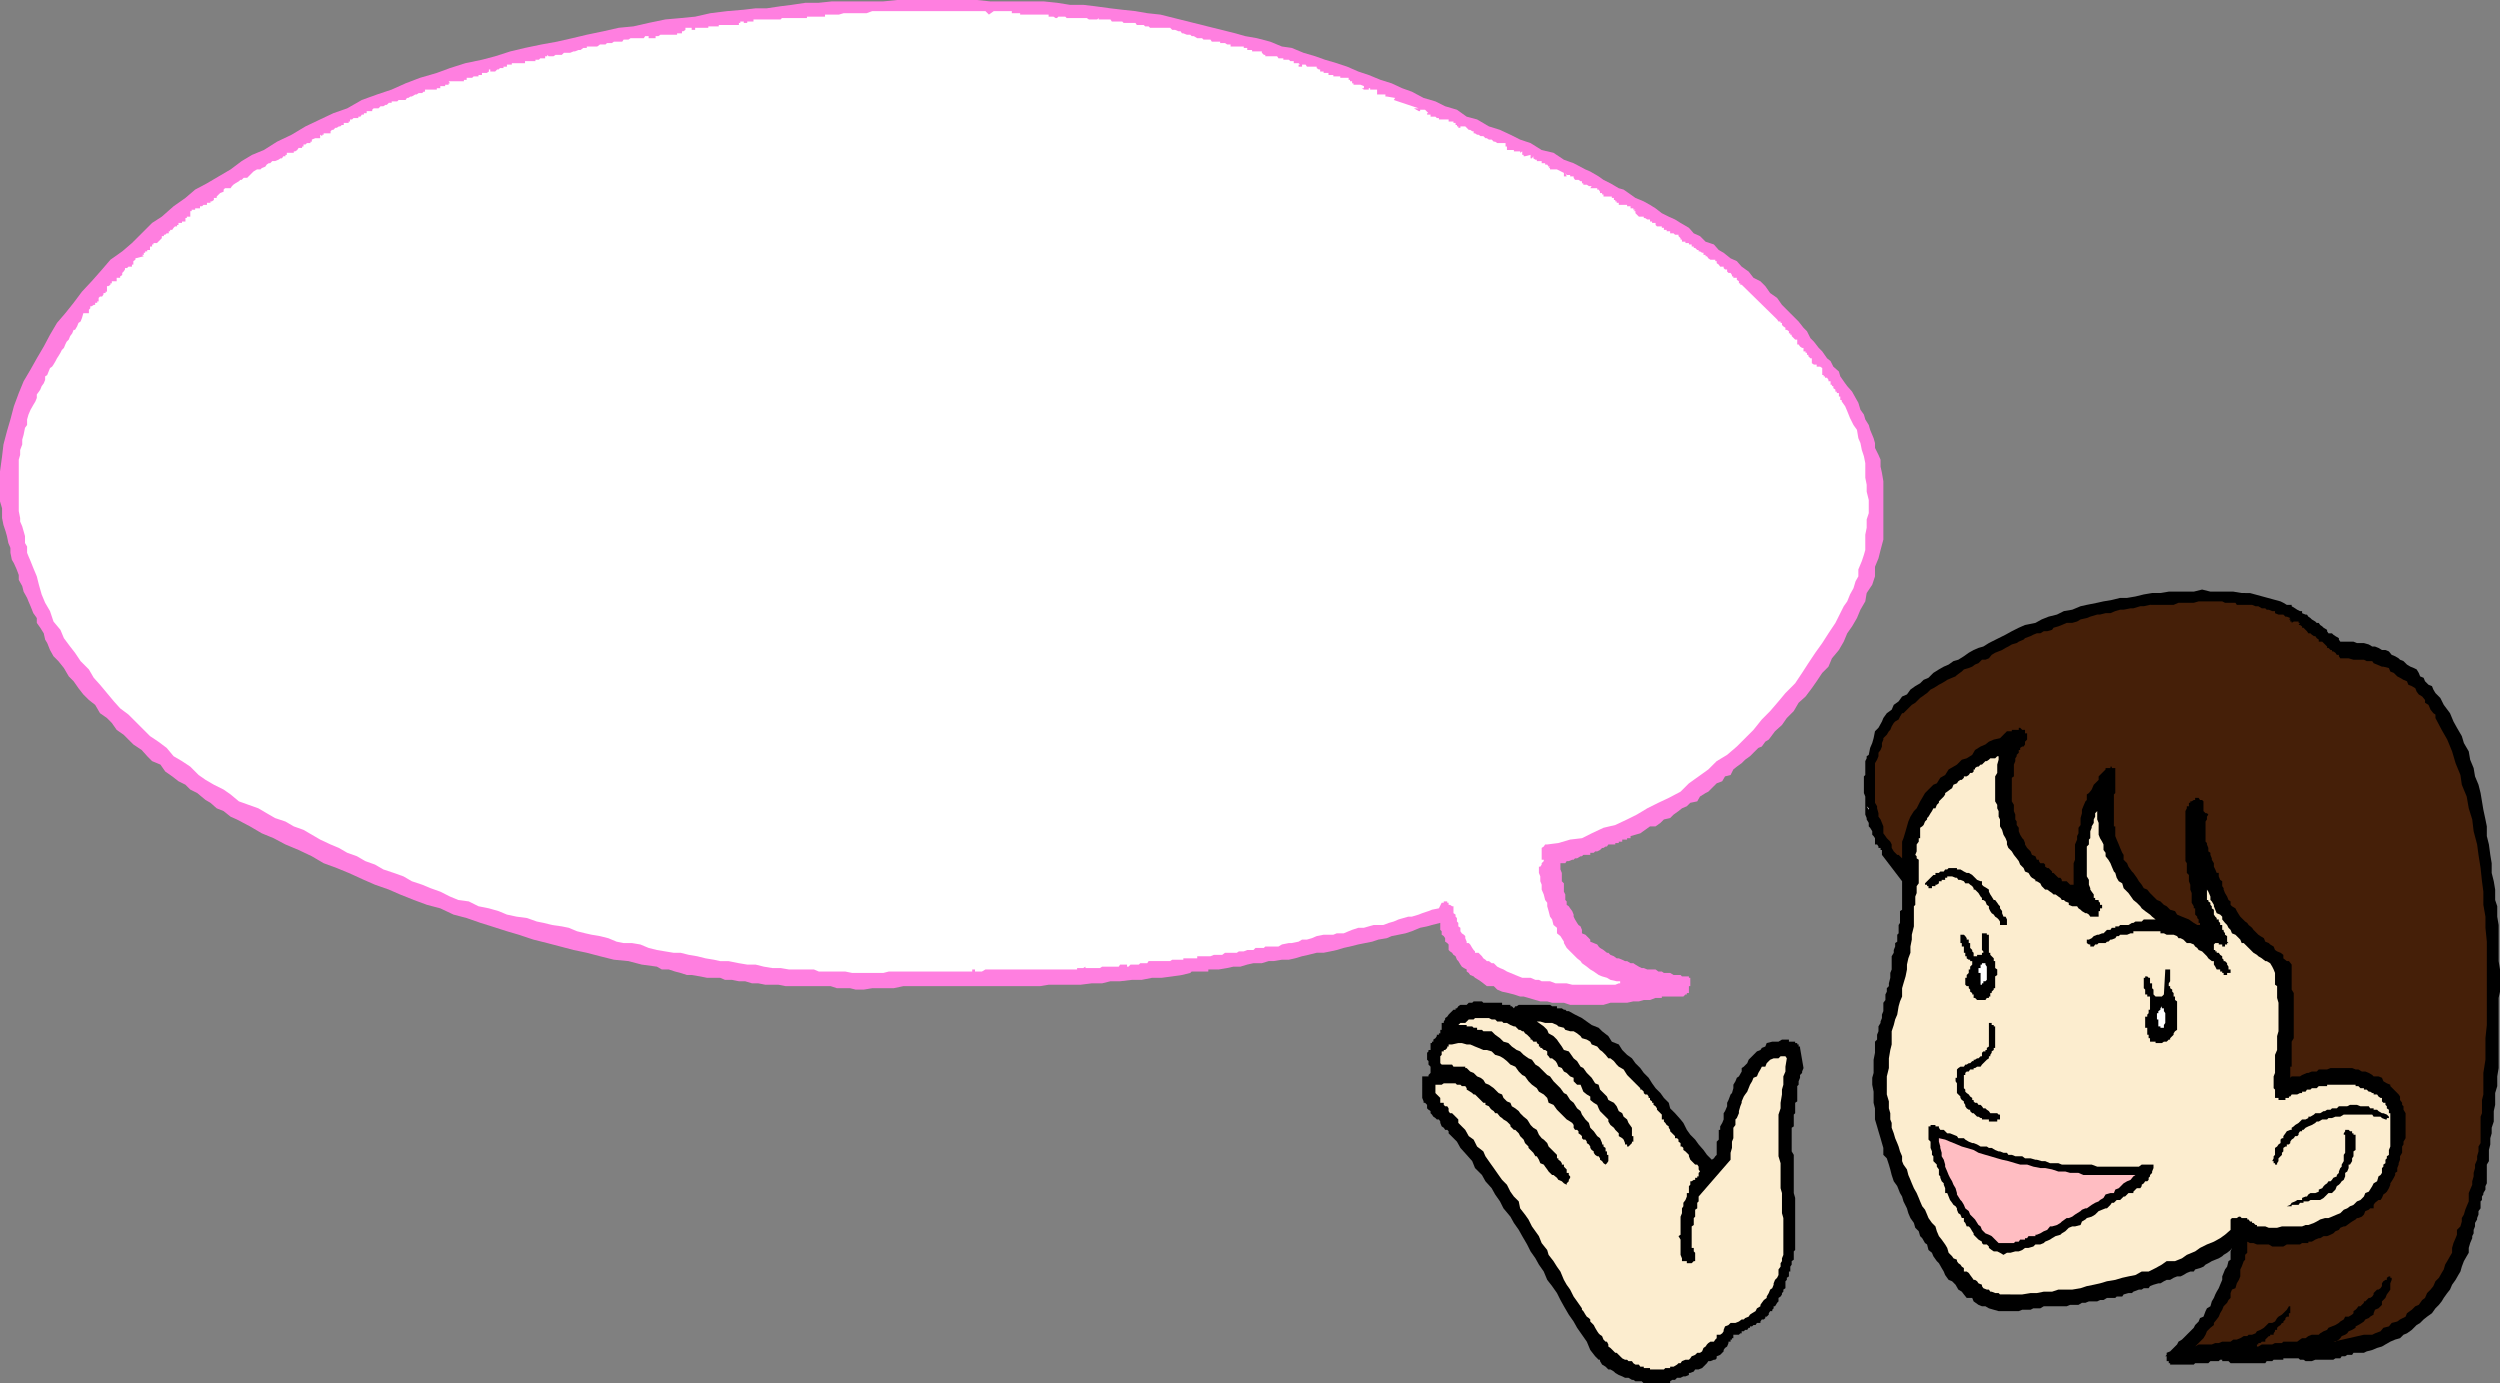 <svg xmlns="http://www.w3.org/2000/svg" width="360" height="199.199"><rect width="100%" height="100%" fill="#808080" stroke="none"/><path fill="#ff7fe0" d="m177.902 4.8 1.399.4 1.699.3 1.902.5 1.7.7 1.398.198 1.703.704 1.7.5 1.398.5 1.699.5 1.5.5 1.602.699 1.5.5 1.699.699 1.601.5 1.5.7 1.399.5 1.699.902 1.703.5 1.399.699 1.699.5 1.402 1 1.5.398 1.7 1 1.597.5 1.5.7 1.402.703 1.5.5 1.598 1 1.703.398 1.5 1 1.399.5 1.699.898.699.301 1.203.7.7.5 1 .5 1.199.703.699.199 1 .699.699.5 1.203.5.899.5.8.5.899.7 1 .5.902.402.797.5 1.203.699.7.8.898.399.8.8 1.2.4.699.8.703.398 1 .801.899.403.699.796 1 .704.699.898 1 .5.703.7.7 1 1 .698.699 1 .5.5.699.704L259 46.3l.703.898.5.5.5 1 .5.5.7.903.5.5.699 1 .5.398.398.8.8.7.2.7.703 1 .297.402.703.796.5.903.399.699.3 1 .5.7.2.698.5.801.199.7.5 1.203.199.699v.699l.5 1 .3.7v1l.2.902.203 1.199v8.398l-.402 1.5-.301 1.2-.5 1.203V83l-.398 1.2-.801 1.198-.2 1.204-.699 1.199-.5 1.199-.699 1.2-.703 1-.5 1.198-.7 1.204-1 1.199-.5 1.199-.898.898-.8 1.204-.7 1L260 100.3l-1 .898-.7 1.2-1 1-.698 1-1 .902-.899 1.199-.5.3-.5.7-.5.2-.703.698-.5.5-.7.5-.5.5-.698.5-.5.403-.399.8-.8.2-.403.699-.797.3-.402.4-.801.8-.398.2-.801.5-.399.698-1 .204-.5.5-.699.296-.5.403-.703.5-.5.5-.898.199-.5.5-.7.5h-.8l-1.399 1-.703.2-.7.198v.301h-.5v.2h-.698v.3h-.5v.2h-.5v.203h-1l-.2.296h-.199l-.3.204h-.2l-.3.296-.403.204h-.297l-.203.199h-.5v.3h-1l-.2.2h-.198l-.5.3h-.301l-.2.2h-.199l-.5.199h-.3l-.2.3h-.699v.9l.2.5v1.198l.3.301v1.2l.2.402v.8l.199.2v.5l.3.199.2.3.3.4.2.5v.3l.199.398.3.5.2.301.3.2.2.5v.5l.5.203.699.699v.3l1 .399.203.3.2.2.5.3.5.4h.199l.3.3.5.2.399.3h.3l.5.2.399.198h.3l.5.301h.403l.297.2.5.3.402.2h.301l.5.203h1.2l.398.296h.5l.3.204h.899l.5.296h1l.203.204h1v.199h.2v1.2h-.2v1h-.3v.2h-.2l-.3.3H239.3v.2h-.899l-.8.3h-.899l-.703.2h-.797l-.902.198h-2.399l-1 .301h-4.8l-.899-.3H223.5l-.7-.2h-1l-.698-.199-1-.3-.7-.2h-.5l-.902-.3-.797-.2-.902-.2-.7-.3-.5-.5h-1l-.5-.398-.398-.301-.3-.2-.5-.3-.2-.2-.5-.203-.203-.296-.297-.204v-.296l-.402-.204-.301-.199-.2-.3-.3-.5-.2-.2-.198-.5-.301-.199-.2-.3-.3-.2-.2-.2v-.8l-.199-.2-.3-.198v-.5l-.2-.301-.3-.2v-.5l-.2-.203v-1l-1.199.301-.703.2-1 .203-1.2.5-.898.296-1 .204-1 .199-.699.3-1.203.2-.898.3-2 .399-1.2.3-.902.2-1 .3-.898.2-1 .2h-1l-1.2.3-.902.2-1 .3-.898.2h-1l-1.2.198h-.699l-1 .301H180.5l-.898.2-1 .3h-1l-.899.2-1.203.203H174v.296h-2.398l-.2.204-1.199.296-1.402.204-1.5.199h-1.399l-1.5.3H163l-1.7.2h-1.398l-1.199.3h-1.5l-1.601.2H151l-1.2.199h-19.698l-1.399.3h-3.101l-1.2.2h-1.199l-.8-.2H120.5l-.898-.3h-6.5l-1-.2h-1.899l-1-.198h-.902l-1-.301h-.899l-1-.2h-1l-.699-.3h-1.902l-1-.2-1.2-.203h-.699l-.902-.296-.797-.204-.902-.296h-1l-.7-.403-2.199-.3-1.902-.5-2.098-.2-2-.5-1.902-.5-1.898-.398-1.899-.5-1.902-.5-2-.5-2.098-.7-1.703-.5-2.2-.703-1.597-.5-2-.699-1.902-.5-1.899-.898-1.902-.5-1.898-.7-2-.8-1.602-.7-2-.703-1.598-.699-2.199-1L48.5 125l-1.898-.7-1.7-1-1.902-.902-1.898-.796-1.7-.903-1.699-.699L36 119l-1.898-1-.899-.398-1-.801-1-.403-.902-.796-.7-.403-1.199-1-1-.5-.699-.699-1-.5-.902-.7-1-.698-.7-1-1.199-.5-.699-.704-.8-.898-1.2-.8-.703-.7-.7-.7-1-.698-.698-1-.7-.704-1-.699-.699-1.199-.902-.7L12 100l-.7-.898-.698-1-.7-.704-.699-1.199-.8-1-.7-.699-.5-.898-.402-1-.301-.5-.2-.903-.5-.8-.5-.7V89l-.5-.7-.398-1-.3-.698-.2-.5-.5-.903-.199-.8-.5-.899v-.7l-.3-.8L2 81.102l-.297-.5-.203-1v-.704l-.297-.699-.203-1-.2-.699-.3-.898-.2-1v-1.403l-.3-1v-4.3l.3-2.2L.5 64l.5-1.898.5-1.704L2 58.5l.703-1.898.7-1.704 1-1.699.898-1.597 1-1.704.902-1.699 1-1.699 1.2-1.398 1.199-1.5L11.8 42l1.402-1.5 1.5-1.7 1.2-1.402 1.699-1.199L19 35l1.402-1.398 1.5-1.5 1.399-.903L25 29.7l1.703-1.199 1.399-1.2 1.699-.902 1.699-1 1.703-1 1.598-1.199 1.5-.898L38 21.6l1.902-1.203 2.098-1 2-1.199 2.102-1L48 16.301l2-.7 2.102-1.203 2.199-.796 2.101-.704 2-.898 2.098-.8 2.402-.7 1.899-.7L67 9.103l2.402-.5 1.899-.5 2.199-.704 2.102-.5 2.398-.5L80.203 6l2.2-.5L84.5 5l2.402-.5 2.2-.5 2.101-.2 2.2-.5 2.398-.5L98 2.603l2.102-.204 2.199-.5 2.402-.296 2.399-.204L108.8 1.2h1.601l2-.3 1.598-.2 2-.3h1.902L119.8.2h7.402l2-.199h11.5l1.899.2h7.699l1.902.198 1.899.301H156l1.703.2 2.2.3 1.699.2 1.898.203 1.703.296 1.899.204 10.8 2.699"/><path fill="#fff" d="m142.402 2.102.7-.5h2.601v.296h1.2v.204H151v.296h.703l.297.204h.203l.2-.204h1l.199.204h2.898l.3.199h1.2l.203-.2v.2h1.7l.199.3h1.5l.199.2h1.699l.203.3h1l.2.2h.5l.199.199h2.898l.3.3h.403l.5.2H170l.203.3h.2l.5.2h.5l.199.2h.3l.5.3h.7l.199.2h1l.199.3h1.203v.2h.7l.3.198h.5V6.7h1.899v.2h.5v.3h.699v.2h1.402v.203l.297.296h.203v.204h.5l-.3-.204.3.204h1.2l.199.296h.699v.204h.8l.2.199h.5v.3H187l.203.2H187v.3h.5v-.3h.5l.203.3h1.399v.2l.3.199h.2v.3h.5v.2h.699v.3H192v.2h1v.2h1.203v.3h.2v.2h.3v.3h.2v.2h1l.5.198v.301h-.301l.3.2h.7v-.2h.199v.2h1v.5l.199-.2-.2.2v.203h1.2v.296h.203l1.2.204-.2.296 3.598 1.204h.199-.898l.699.398h.199v-.2h.703l.5.5h-.203v.2h.5v.3h.703l.2.2h.3v.2h1.399v.3h.699v.2h.3v.3h.2v.2H210v.198h.3V18.2h.7l.203.2.297.3h.203l.297.2h.203v.3h.2l.3.2h.2l.3.203h.399l.3.296h.2l.3.204h.399l.3.296h.2l.3.204h1.2v.5H217v.5h.5v.199-.2h.5v.2h.402v-.5.5h.5V22l.301-.2v.5h.2v.2h.199l.8-.2v.5h.2l.199-.3v.3l.3.2h.2v.2H222v.3h.5v.2h.3l.2.3h.203l-.203.2h.203v.198h1l1 .5v.5h.399l-.2-.5.2.301h.5v.2h.5v.203l.199.296h.5l.3.204h.2v.296H228v.204h.5l.3.199h.403l-.203.3h1v.2h.203l.2.3v.2h.3V28h.2v.3h1.199v.2h.3v.3h.2v.2h.199v.2h.3v.3h1.2v.2h.5v.3h.402v.2h.297l-.297.198h.297v.301l.203.2.297.3h.703v.2h.2l.3.203h.399v.296h.3v.204h.5v.296l.2.204h.699v.199h.3v.3H240v.2h.5v.3h.5l.203.2h.5V34l.297.3v.2h.203v.3h.5v.2h.5v.2h.399v.3h.3v.2h.2l.3.3h.2v.2h.199l.3.198h.2v.301h.3v.2h.2l.199.3.3.2h.7v.203h.203v.296l.297.204.203.296h.5v.204l.2.199h.3v.3l.2.2h.3l.2.3v.2h.199V40h.5v.3l.3.2v.3h.2v.2h.199l5.101 5 .2.3h.3v.2h.2v.3l.199.2.3.2v.3h.2l.3.2v.3h.2v.2H258v.198l.5.5h.3v.704h.2l.203.296.297.204h.203v.5H260v.199h.203v.3h.2v.2l.3.3h.2v.7l.3.199h.399v.3h.5l.3.2v1h.2v.2h.199v.198h.3l.2.301v.2h.3v.5h.2v.203H264v.296l.3.204v.296h.2v.204h.3v.5h.2v.5h.203v.199l.5.699.297.7.402 1 .5 1 .5.698.2 1.204.3.699.2 1 .3.898.2 1v2.102l.199 1v1l.3 1.199v1.898l-.3.903V76l-.2 1v2.2l-.199.698-.3.903-.5 1.199v1l-.399.7-.3 1-.5.902-.403 1-.5.699-1.2 2.398-1 1.5-.898 1.403-1 1.398-1 1.5-.902 1.398-1 1.5-1.398 1.403-1 1.199-1.2 1.398-1.199 1.204-1.203 1.5-2.398 2.398-1.399 1.2-1.5.902L246 110.8l-2.797 2L242 114l-1.7.898-1.5.704-1.597.796-1.5.903-1.402.699-1.7.8-1.699.4-1.699.8-1.402.7-1.7.198-1.699.5-1.601.204h-.301l-.2.296-.3.204v1.699h.3V124l-.3.3v.2l-.2.3h-.198v.9l.199.5v.698l.199.5v.704l.3.699.2.8.3.399v.5l.2.7.203.8.297.398.203.801.5.403v.796l.5.403.5.8v.2l.399.699 1.5 1.5.5.398.199.301.699.5.5.403.5.296.703.5.5.204.7.199.5.3.898.2h.5v.3H234h-.898l-.5.2h-6.2l-.8-.2H224l-.797-.3H222l-.398-.2h-.5l-.7-.3h-1.199l-.5-.2-.5-.203-.703-.296-.5-.204-.5-.296-.5-.204-.398-.199-.5-.5h-.301l-.399-.3h-.3l-.2-.2-.3-.199-.2-.3-.5-.5h-.5v-.2l-.199-.2-.203-.3-.297-.5-.203-.2h-.297v-.198l-.203-.5v-.301l-.2-.2-.3-.203-.2-.296v-.5l-.3-.204v-.5l-.2-.199v-.5l-.198-.199v-.3l-.301-.2v-1h-.2l-.3-.2h-.2v-.3h-.199v-.2h-.5v.2h-.3l-.399.8-1 .2-.5.2-.902.3-.5.2-1 .3h-.5l-1.399.398-.699.301-.703.2-.797.3h-1.402l-.7.2-.699.203h-.8l-.899.296-.5.204-.703.296h-1l-.5.204h-1.398l-1 .199-.7.3-.699.2h-.703l-.5.3-1 .2h-.398l-1 .199-.5.3h-1.899l-.203.2h-1.2l-.3.3h-.898l-.5.2h-.7l-.3.2h-1.7l-.402.3h-1.2l-.5.2h-1.898v.3h-2v.2h-1.601l-.301.198h-3.098l-.199.301h-1l-.203.2h-1.2l-.3.3h-.2v-.3h-1l-.198.3h-2.399l-.3.2H156.3v-.2l-.301.2h-.898v.203h-13.2l-.5.296h-1v-.296H140v.296h-12l-.797.204h-4.5l-1-.204h-3.8l-.7-.296h-3.601l-1.2-.204h-1.199L110 139.2l-1.2-.3h-1.198l-1.2-.2-1.5-.3h-1.199l-.902-.2-1.2-.199-1.199-.3-1.199-.2-1.203-.3h-1l-2.398-.4-1.2-.3-1.199-.5-1.203-.2h-1.2l-1-.198-1.198-.5-1.2-.301-1.199-.2-.902-.203-1.2-.296-1.199-.5-1-.204-1.402-.199-1.2-.3-1-.2-1.398-.5-1.5-.199-1.402-.3-1.2-.5-1.398-.4-1.5-.3-1.402-.7-1.5-.198-1.2-.5-1.398-.704-1.402-.5-1.2-.5-1.5-.5-1.198-.699-1.399-.5-1.5-.5-1.203-.7-1.398-.5-1.2-.7-1.402-.5-1.2-.698-1.198-.5-1.5-.704-2.399-1.398-1.402-.5-1.2-.7-1.5-.5-1.199-.698-1.199-.704-1.402-.5-1.399-.5-1.199-1-1-.699-1.402-.699-1.2-.7-1-.698-1.199-1.204-1.199-.796-1.203-.704-1-1.199-1.2-.898-1.198-.801-3.102-3.102-1.2-.898-.898-1-2-2.398-.902-1-.7-1.204-1.198-1.199L10.8 94l-.7-.898-.898-1.204-.5-1.199-1-1.199-.5-1.5-.703-1.2-.5-1.198-.398-1.403L5.3 83l-.5-1.2-.399-1-.3-.698-.2-.5v-.903l-.3-.5v-1l-.399-1.398-.3-.7v-.5l-.2-1V66.2l.2-.699v-.7l.3-.8v-.7l.2-.698.199-1 .3-.403v-.8l.2-.7.3-.699.399-.7.3-.5.2-.5v-.5l.3-.402.2-.296.199-.5.3-.403.2-.5v-.5L6.8 54l.2-.5.203-.5.297-.2.203-.3L8 52l.203-.398.2-.301.3-.5.2-.403.3-.296.2-.5.199-.403.3-.3.2-.5.3-.399.2-.5h.199l.3-.5.2-.5.3-.2.2-.5.199-.698h.8v-.5l.2-.204v-.296h.203l.297-.204h.203v-.296H14v-.204h.203v-.5l.2-.199h.3l.2-.3v-.2h.3V42h.2v-.8h.199l.3-.2v-.2h.2v-.3h.699V40h.5v-.2l.3-.198V39.3l.2-.2.199-.3v-.2h.3l.2-.203h.5v-.296h.203v-.5l.297-.204V37.2l1.203-.3-.3-.2h.3v-.3h.2v-.2h.3V36h.399v-.5h.3v-.3h.2V35h.5l.699-.7V34h.3v-.2h.2l.199-.198h-.2.5V33.3h.2v-.2h.3l.2-.3.203-.2h.297v-.203h.203v-.296h.5v-.204h.5v-.5h.2V31.2h.5v-.8h.199v-.2h.5V30h.699v-.3h.3l.2-.2h.5v-.3h.5V29h.199l.3-.2v-.3h.403v-.2l.297-.3.203-.2.5-.198V27.3l.2-.2h.8l.2-.3.199-.2.3-.203.5-.296.2-.204h.199l.3-.296h.5l.2-.204.699-.699.5-.3h.5l.203-.2.5-.199.2-.3.3-.2h.2l.3-.3h.399l.5-.2.3-.2h.2l.199-.3h.3v-.2h.2V22h1v-.2h.199l.3-.198.2-.301h.5v-.2h.203v-.3H44l.203-.2h.5v-.203h.2v-.296l.5-.204h.699v-.5l.3.204v-.204h.2V19.2h1v-.3l.199-.2H48l.3-.3h.2l.3-.2h.2l.203-.199h.297v-.3h.703v-.2h.2v-.3h.3l.2-.2h.699v-.2h.3l.2-.3h.3v-.2h.399V16h.8v-.2h.2-.2l.2-.198h.699l.3-.301h.403l.297-.2h.203l.297-.3h.402v-.2h.801l.2-.203h1l.199-.296h.199l.3-.204h.2l.5-.296H60l.3-.204h.5l.2-.199h.203v-.3h1.7v-.2h.5v-.3h.699v-.2h.5V12h.199l-.2-.3h2.2v-.2h.402v-.3H68l.203-.2h.7v-.2h.5v-.3h.699l.3-.2V10h.399-.2v.3h.7l.3-.3h.2L72 9.8h.5v-.198h.5V9.3h.703v-.2h1.899v-.3h1.5v-.2h.5l.199-.203h.699v-.296h.3v-.204l.2.204h.703L80 7.898h.902l.301-.296h.899l.5-.204h.199l.5-.199h.3L84 6.9h.5v-.2H86l.402-.3h.801l.2-.2h.699l.3-.199h1.2l.199-.3h.699l.3-.2h1.903l.2-.3h.5v.3h1v-.3h.398l.3-.2H97.5v-.2h.703v-.3h.2l.3-.2V4h.899v.3h.5V4H102v-.2h1.5v-.198h2.902V3.3h.2v-.2h.5v.2h.5v-.2h.898v-.3h3.902l.2-.2h3.601v-.203h2.598v-.296h2l.699-.204h3.3l.802-.296h16.3l.5.5"/><path d="m328.402 86.602.399.199.5.3H330v.2l.5.3.3.2.403.199h.297v.3l.5.2h.203l.2.3.3.2.2.2.5.3.199.2h.3l.2.3.3.2.2.198.5.301v.2l.199.3h.5l.199.2.3.203.5.296v.204l.2.296h1.902l.5.204h1l.7.199.5.3H342l.5.2.5.3h.5l.5.2.402.5.5.199.5.3.2.2.5.2.5.5.5.3.5.2.398.198.3.5.2.5.5.204.203.5.5.5.5.199.2.5.3.5.7.699.5 1 .898 1.2.5 1.198.5.903.699 1.199.3 1 .7 1.2.203 1.198.5 1.204.2 1.199.5 1.199.3 1.2.2 1.198.199 1.204.3 1.398.2 1v1.398l.3 1.204.2 1.5.199 1.199v1.398l.3 1.2.2 1.203v1.5l.3.898v1.5l.2 1.2v5.198l.199 1.204v3.199l-.2.898v10.102l-.198 1.199v1.398l-.301 1v1.704l-.2.898v1.5l-.3.898v.801l-.2.7v.902l-.199.8v1.598l-.3.5v2.7l-.2.402v.5l-.3.5V172l-.2.3v.5l-.199.2v1l-.3.398v.5l-.2.5v.204l-.3.5v.5l-.2.5v.5L356 178v.3l-.297.7-.203.7v.698l-.297.5-.402.704-.301.796-.2.704-.3.5-.398.699-.5.699-.301.7-.399.5-.5.698-.3.5-.399.5-.5.5-.5.704-.703.5-.5.398-.5.5-.5.3-.7.7-.698.5-.5.2-.5.5-.7.198-.699.301-.703.403-.5.296-.7.204-.698.296-.801.204-.399.199h-1.5l-.199.3H338l-.297.2h-.5l-.203.3h-.7l-.3.2h-2.598l-.5.199H332l-.297-.2h-.5l-.203-.198h-2.2v.199h-1.398l-.199.199h-.8l-.2.3h-5l-.3-.3H320v-.2h-.297l-.203.2h-1.2l-.3.3h-1.898l-.2.2H312.5v-.2h-.2v-.3h-.3v-.7h-.2l.2-.198v-.301l.5-.2 1-1 .203-.402.5-.3 1.7-1.7.199-.398.5-.5.199-.5.5-.2.3-.8.2-.403.5-.296.199-.704.3-.5.2-.5.203-.398.297-.5.203-.5.297-.7v-.5l.203-.5.2-.5.3-.402.2-.796.3-.204V180.2l.2-.5-.2.301-.5.398-.5.301-.203.2-.5.3-.5.2-.5.203-.5.296-.398.204-.301.296-.5.204-.7.199-.199.3h-.5l-.5.2-.5.3-.402.2h-.5l-.5.199-.5.3h-.5l-.398.2-.5.3h-.301l-.7.2-.5.2-.199.3h-.699l-.3.2H308l-.797.3-.203.2h-.5l-.7.198-.198.301h-.801l-.2.2h-1.199l-.5.3h-.5l-.402.2h-1.2l-.5.203h-.5l-.5.296h-1.198l-.5.204H294.3l-.5.296h-1l-.399.204h-1.199l-.5.199H287.8l-.7-.2-.699-.203-.5-.296h-.5l-.5-.204-.699-.5-.203-.5h-.797l-.402-.5-.301-.398-.5-.3-.398-.7-.5-.5-.5-.2-.5-.698-.2-.5-.3-.5-.399-.704-.3-.296-.5-.704-.2-.5-.5-.398-.203-.8-.297-.2-.402-.7-.301-.3-.2-.7-.5-.5-.198-.698-.5-.704-.301-.699-.2-.699-.5-1-.199-.7-.3-.5-.399-1-.5-.698-.3-.903-.2-.8-.203-.7-.297-.898-.5-.5v-1l-.203-.7-.2-.703-.3-1-.2-.699-.3-1v-1.597l-.2-.801V157.2l-.198-1v-1l.199-.699v-1.898l.199-1V150l.3-.3v-.7l.2-.5v-.7l.3-.5v-.198l.2-.5v-.5l.203-.5v-1.204l.297-.398v-.8l.203-.4v-.5l.297-.3v-.398l.203-.801v-.7l.2-.5V137.7l.3-.5v-.398l.2-.5v-.5l.3-.2v-1l.2-.203V133.2l.199-.3v-1.7l.3-.199v-4.102L271 123.102v-.704h-.2v-.296h-.3v-.204l-.2-.296h-.3v-.903l-.2-.3-.198-.2v-.5l-.301-.5-.2-.199v-.5l-.3-.5v-.2l-.2-.5v-2.6l-.199-.5v-2.4l.2-.198v-2l.199-.403v-.3l.3-.2.2-1 .3-.699.2-.7.199-1 .5-.5.5-.902.203-.5.5-.699.7-.5.3-.699.7-.5.5-.7.699-.3.5-.7.699-.5.699-.402.5-.5.703-.296.7-.704.8-.5.7-.398.699-.3.699-.5.699-.2.8-.5.7-.5.703-.398.7-.301.699-.2.8-.5.399-.203 2-1 .902-.5 1-.5.899-.398 1.5-.3.898-.5 1-.4 1.203-.3 1-.5 1.2-.2 1.199-.5.898-.198 1.5-.301.902-.2 1.2-.203 1.199-.296h1l1.199-.204 1.203-.296 1.2-.204h1.199l1.199-.199h3.601l1.2-.3 1.199.3h3.3l1.2.2H324l4.402 1.203"/><path fill="#451f08" d="m329.8 89-.198.2h.199v.3H330v.2l.3-.2h.7v.2h.203L331 90h.203l.297.2v.198h.203l.297.301.203.2.2.3h.3l.2.2.3.203h.2l.199.296.3.204v.296h.5l.2.204.5.5v.199h.199l.3.3h.2v.2H336l.3.199.2.3h.3v.2l.2.3h1.203l.7.2h1.5l.398.2h.8l.2.3.5.2.699.3h.203l.797.2.203.5.5.198.5.5.399.204.5.296.5.204.199.5.5.199.5.3.199.5.3.399.5.3.403.5v.4l.5.3.297.7.402.5.301.198v.5l.899 1.704.8 1.398.7 1.7.5 1.698.699 1.704.199 1.398.703 1.7.297 1.698.5 1.602.203 1.7.5 1.902.2 1.5.3 1.898.2 1.898.199 1.5v1.903l.3 1.699v1.602l.2 2v12l-.2 1.898v3.102l-.3 1.898v3.102l-.2.796v1.903l-.199.5v3.8l-.3.5v.7l-.2.699v.5l-.3.7v.5l-.2.698v.5l-.203.704v.5l-.297.699-.203.5V173l-.297.7-.203.5-.2.698-.3.5v.5l-.2.704-.5.5v.699l-.198.5-.301.699-.2.7v.698l-.3.5-.399.704-.3.5-.2.699-.3.5-.399.699-.5.5-.3.7-.403.5-.5.5-.297.698-.402.301-.5.7-.5.203-.5.5-.7.5-.199.5-.8.398-.399.3-.8.2-.403.5-.797.2-.402.5-.801.3-.398.2h-1.2l-4.402 1h.3l.5-.302.2-.199.203-.3.5-.2L338 192l.203-.3.5-.2.5-.3v-.2l.399-.2.5-.3.3-.2.2-.3.5-.2.199-.198.5-.301v-.2l.199-.5.5-.203.3-.296.2-.204v-.5l.203-.199.297-.3.203-.5L344 186l.203-.3v-.9l.2-.5v-.3h-.2v-.2H344l-.297.2v.3h-.203l-.297.2-.203.3v.4l-.2.3-.3.2h-.2l-.5.5v.198l-.198.301-.301.2h-.2l-.5.5h-.199v.203l-.3.296-.2.204h-.3l-.2.296-.199.204-.3.199v.3l-.2.2-.5.3h-.5l-.203.399-.5.3-.2.2-.5.3-1 .4-.198.3-.5.2-.5.3-.2.2h-1l-.5.198-.402.301h-.5l-.297.2-.402.3h-2l-.2.2h-1l-.398.203h-1.5l-.5.296H325v-.296h.203v-.204h.297l.203-.199h.5v-.3l.5-.5h.2v-.2h.5V192l.199-.3v-.2h.3v-.3l.2-.2.3-.2.2-.3h.199v-.2l.3-.3v-.2l.2-.198h.5-.2v-.5h.2v-1h-.2l-.3.5-.7.699-.5.3-.199.2-.3.5-.399.199h-.5l-.5.5-.203.2-.5.3-.5.2-.2.3-.5.2h-.5l-.198.198h-.5l-.5.301-.5.2h-.5l-.399.3H320l-.5.2h-.5l-.5.203h-1.898l-.5.296 1.199-1.199.3-.5.2-.5.5-.5.5-.398v-.301l.402-.5.297-.398.203-.5.297-.5.203-.5.5-.5.2-.403.3-.3v-.7l.2-.5.5-.199.199-.7.3-.5.2-.5v-1l.199-.402.3-.796.2-.204v-.699l.3-.3V178.8l.399.2h.5l.5.2h1.703l.5.3h1.598l.5-.3h1.902l.297-.2h.902v-.2h.5l.5-.3.5-.2h.2l.5-.3h.5l.5-.2.398-.198.3-.301.5-.2.2-.3.5-.2h.203l.297-.203.402-.296.301-.204.5-.296.2-.204h.199l.5-.199.3-.3.2-.5.5-.2.199-.199h.5v-.5l.199-.3.5-.4h.3l.2-.3.203-.5.297-.2.203-.198.297-.5.203-.5v-.204l.2-.296.3-.5.2-.403v-.3l.3-.2v-.5l.2-.5v-.199l.199-.5v-.5l.3-.5v-.898l.2-.301v-.403l.3-.5v-3.597l-.3-.5v-.5l-.2-.2v-.3l-.3-.403v-.5l-.2-.296-.199-.204-1-1v-.199l-.5-.199-.5-.3-.203-.5-.5-.2h-.7l-.198-.2-.5-.3-.5-.2h-.5l-.5-.3h-.399l-.5-.2h-3.101l-.5.2h-1.2l-.3.3h-.7l-.5.2h-.199l-.703.3-.297.2H330l-.2.2v-1.598h.2V150l.3-.5V143l-.3-.5v-3.602l-.398-.5h-.301l-.5-.398v-.5l-.399-.3-.5-.2-.3-.2-.2-.5-.5-.3-.199-.2-.5-.198-.203-.5-.5-.301-.297-.2-.703-.703-.2-.296-.5-.403-.198-.3-.301-.2-.7-.699-.199-.3-.3-.5-.2-.4-.5-.3-.199-.2v-.5l-.3-.198-.2-.5-.3-.5-.2-.5v-.204l-.203-.296v-.704l-.297-.199-.203-.5v-.5h-.297l-.203-.5-.2-.398v-.5l-.3-.5v-.2l-.2-.5v-.3l-.3-.2v-.5l-.2-.5v-.203l-.198-.199v-2.898l.199-.301v-.398l.199-.301-.2-.2h-.198l-.301-.3v-1.403l-.2-.199h-.3l-.2-.3h-.5v.3h-.199l-.3.2h-.2v.203h-.199v.5h-.3v.296l-.2.403V124l.2.3v1.4l.3.3v.898l.2.5v.704l.199.5V130l.3.5v.3h.2v.9l.3.3v.2l.2.198v.5h.199v.301h.3-.699l-.5-.3-.699-.5-1-.399-.703-.3-.297-.5-.703-.2-.5-.5-.398-.2-.5-.5-.5-.198-1-1-.399-.5-.5-.204-.3-.5-.403-.5-.297-.5-.5-.699-.203-.199-.5-.7-.2-.5-.5-.5v-.698l-.198-.301-.301-.7-.2-.5-.3-.703-.2-.5V119h-.199v-4.602l.2-.199v-3.597h-.5v-.204h-.2v.204h-.699v.199l-1 1v.5l-.5.5-.203.199-.297.7-.402.5-.301.198v.801l-.2.2-.3.703-.2.5v.5l-.198.699v1l-.301.398V120l-.2.398v.5l-.3.704v2.199l-.2.5v3.097h-.5l-.5-.5h-.699v-.199l-.199-.3h-.3l-.2-.2L296 126l-.297-.3h-.203v-.2l-.297-.3-.203-.2h-.2l-.3-.2v-.3l-.2-.2h-.5l-.198-.3v-.2h-.301l-.2-.5-.5-.198-.199-.5-.5-.5-.3-.5v-.204l-.2-.5-.199-.199-.3-.5-.2-.5v-.5l-.3-.398v-.5l-.2-.301v-.7l-.203-.5v-.902l-.297-.5V112l.297-.2v-1.698l.203-.5v-.403l.2-.3v-.2l.3-.3V108h.2v-.3l.3-.2h.2l.199-.3v-.4l.3-.3v-.898h-.3v-.5h-.399l-.3-.301h-.2v.3h-1v.2H289l-1 1-.898.199-.7.3-.5.4-.699.3-.8.5-.403.7-.797.5-.703.198-.7.704-.5.296-.698.403-.5.8-.7.399-.5.8-.5.2-1.199 1.2-.402.698-.301.5-.5 1-.398.403-.5.8-.301.7-.399 1.398-.3 1-.2.5v2.403l-.5-.5h-.199l-.5-.5-.3-.5v-.5l-.2-.403-.5-.5-.203-.3-.297-.399v-1l-.203-.5-.2-.5-.3-.398v-.5l-.2-.704v-.296l-.3-.5v-5.704l.3-.5.2-.5v-.5l.3-.398.2-.5v-.5l.203-.5v-.2l.5-.5.297-.5.203-.198.2-.5.3-.5.2-.204.5-.296.199-.403.3-.5h.2l1.199-1.199.5-.3.699-.7.3-.2.403-.3.297-.2.5-.5.402-.198.5-.301.301-.2.399-.203.5-.296.3-.204.7-.296.5-.204.199-.199.699-.5.3-.3.7-.2.5-.199.402-.3.5-.2.5-.5h.5l.5-.2.399-.5.5-.3 1-.398.5-.301.402-.2.5-.3.7-.2.3-.203.7-.296.199-.204.8-.296.399-.204.5-.199h.5l.5-.3h.5l.699-.2.203-.3.7-.2.5-.199.699-.3h.8l.7-.2.5-.3.898-.2.5-.2 1-.3h.402l.801-.2h.7l.699-.3.699-.2h.5l1-.198h.402l1-.301h.5l.899-.2H313l.703-.3h2.2l.699-.2H320l.402.2h1.5l.2.3h2.199l.5.2h.402l.5.3h.5l.2.2h.3l.5.199h.399v.3l.5.2h.699l.3.3h.2l.5.2"/><path fill="#fcedcf" d="M287.8 108.898v.5l-.198.704v1.199l-.301.5v3.597l.3.5v.5l.2.403v.8L288 118v1l.3.5.2.7.3.5.2.5v.402l.203.5.5.5.297.5.402.5.301.398.2.5.5.5.199.5.5.2.3.5.2.198.5.301v.2h.199l.5.3.199.403.3.296.2.204h.3l.403.296.297.204.203.199H296l.402.3.301.2.2.3h.3l.2.2.5.199v.3l.5.2h.699l.199.3.3.2.2.2.5.3h.199l.3.2.2.3h1.203v-.8h.2v-.4h.3v-.5h-.3v-.3l-.2-.2v-.198h-.5v-.301h-.203v-.5l-.297-.403-.203-.296v-.204l-.2-.5v-.699l-.3-.5v-4.3l.3-.297v-.704l.2-.199v-1l.203-.5V119l.297-.5v-.5l.203-.398v-.5l.297-.301V118l.203.5v1.7l.2.5.3.5.2.402v.796l.3.403v.5l.399.5.3.5.2.5.3.699.2.2.199.698.3.5.5.301.2.7.199.203.5.5.5.699.203.3.5.399.5.5.2.3.5.4.699.5.3.3.5.398h-1.699l-.3.301h-.903l-.297.2H307l-.5.3h-1.2l-.198.2h-.5v.203h-.5l-.2.296h-.5l-.199.204-.3.296h-.2l-.5.204H302l-.5.199-.297.3-.402.2h-.301v.5l.3.199h.2v.3h.5l.203-.3H302l.203-.2h1l.2-.198h.199l.3-.301h.2l.5-.2.199-.3h.3l.2-.2h1l.5-.203h.402v-.296h3.899v.296h.5l.398.204h1l.5.199.203.3H314l.402.2.5.5h.5l.5.199.2.3.3.2.2.3.5.2.699.7.199.3.5.398h.3v.5l.2.301.203.403h.5v.296H320v.204h.203v.296h.5v-.296h.5v-.5h-.3v-.403l-.2-.3v-.2l-.3-.3h-.2v-.2L320 138v-.3l-.297-.2-.203-.3h-.297v-.2H319v-.2h-.2v-.8l.2-.2h.5v.2h.5v.3h.402v-.3h.301v-.2h.2l-.2-.198v-.801l-.3-.2v-.203l-.2-.296v-.204H320v-.699h-.297v-.3l-.203-.2v-.3h-.297v-.2L319 132l-.2-.3v-.7l-.3-.2v-.3l-.2-.2v-.3l-.3-.2v-.198h-.2v-1.5l.2.296.3.704v.5l.2.199.3.5v.199l.2.5.203.5.5.2.297.3v.398l.402.5.301.301.2.403.3.296.2.5.5.204.699.699.199.5h.3l1.399 1.398.5.301.203.2.5.3.5.398h.2l.5.301.3.5.2.403.199.5v1.699l.3.199v1.7l.2.698v4.102l-.2.7v2l-.3.698v2.602l-.2.5v1.7l.2.198v1.204h.5v.296h1v-.296h.5v-.204h.199l.199-.296h.8l.403-.204h.297v-.199h.5l.203-.3h.5l.2-.2h.699l.3-.3h1.2v-.2h4.101v.2h.399l.3.3h.5v.2h.399l.3.3h.2l.3.2h.2v.203h.5l.199.296.3.204h.2v.5l.203.199h.297v.3l.203.2v.3l.297.2v.5h.203v4.8l-.203.5v.7l-.297.199v.3l-.203.2v.5l-.297.2v.3l-.203.2v.698l-.2.301-.3.2-.2.703-.5.296-.198.403-.5.8-.5.2-.2.5-.5.5-.5.199-.5.5-.5.2-.402.3-.5.2-.5.5-.5.198-.7.301-.5.2h-.5l-.698.203-.5.296-.399.204-.8.296H332l-.5.204h-2.898l-.7.199h-1.199l-.5-.2H325v-.203h-.2l-.3-.296h-.2v-.204h-.3l-.2-.296h-.198v-.204h-.801l-.2-.199h-.199l-.3.2h-.7l-.199.203v1.5l-.8.699-.7.5-.902.5-1 .398-1 .5-.7.5-1.199.5-.699.5-1 .403H312l-.7.5-.898.5-1 .5h-1l-.902.5-1 .199-.898.199-1 .3-1.2.2-1 .3-.902.2-1 .2-.898.3-1.2.2h-2l-.902.3h-1.2l-1 .2h-.898l-1.199.198H288l-.2-.199h-.5l-.5-.199h-.198l-.2-.3h-.3l-.5-.2-.2-.3v-.2l-.5-.2-.199-.3-.3-.2h-.2L284 184l-.297-.398-.203-.301-.297-.2h-.402v-.5l-.301-.203-.2-.296-.3-.204-.2-.296v-.204l-.5-.199-.198-.3-.5-.5-.2-.7-.3-.5-.5-.699-.399-.5-.3-.7-.2-.698-.5-.5-.5-.704-.203-.5-.297-.699-.402-.5-.301-.699-.2-.5-.3-.7-.398-.698-.301-.704-.2-.5-.3-.699-.2-.8-.5-.7-.199-.5v-.699l-.3-.7-.2-.698-.199-.5-.3-.704-.2-.699-.3-.8v-.7l-.2-.5v-.898l-.203-.7v-1l-.297-1V155l.297-1.2v-1.402l.203-1.199.2-.8V148.5l.3-.898.2-.801.3-.7.2-1.203.199-.699.3-.699v-1.2l.2-.698.3-1 .2-1v-.704l.199-.898.3-.8v-.9l.2-1v-.698l.3-1.204V130.5l.2-.2v-1.198l.199-.5v-1l.3-.403v-3.398l-.3-.2v-.3l-.2-.2.2-.5v-1l.3-.402v-.5h.2v-1.5l.3-.199.2-.2.203-.5.297-.3v-.2l.203-.198.297-.5.203-.301.2-.403h.3l.2-.5.3-.296v-.204l.7-.699.199-.3v-.2l.3-.199.399-.3.3-.2.2-.5.5-.2.199-.3.3-.2h.2l.3-.3v-.2h.403l.297-.198.203-.301H284l.203-.2v-.3h.2v-.2l.3-.203h.2l.3-.296h.2l.199-.204.3-.296h.2l.3-.204.2-.199h.699l.3-.3h.2"/><path fill="#fff" d="m269.102 116.602-.301-.5.3.296zm0 0"/><path d="M289 132.7v.5h-1v-.5l-.2-.302-.198-.199-.301-.199-.2-.3-.3-.2-.2-.3-.199-.4v-.3l-.3-.2-.2-.5-.3-.198h-.2v-.301l-.199-.2-.3-.5-.2-.203-.3-.296h-.2v-.204l-.203-.296-.297-.204-.203-.199h-.5l-.2-.3-.5-.2h-.3l-.2-.3h-.198l-.5-.2h-.7v.2h-.3v.3h-.5v.2h-.399v.3l-.3.2h-.2v.203h-.5v.296h-.5v-.296h-.203v-.204h-.297v-.199l.297-.3.203-.2.297-.3.203-.2.2-.199h.3v-.3h.5l.2-.2h.5l.199-.3h.3l.2-.2h1.199v.2h.5l.5.3.402.2h.297l.5.3.203.2.5.5.5.198h.2v.5l.199.204.5.296.3.204v.296l.2.403.199.3.3.5h.2l.3.399.2.3.199.2v.3l.3.4v.3l.2.5h.3l.2.398v.301m-2.598 4.501h.2v.3l.5.5v.398h.199v1l.3.204v.796l-.3.204v1.699h-.2v.199l-.3.3v.2h-.2v.5h-.199v.2h-.3l-.2.3h-1.199l-.3-.3h-.2v-.5H284v-.2l-.297-.2v-.3l-.203-.2v-.3h-.297l-.203-.2v-1h.203v-.402l.297-.296v-.5h.203v-.403l.297-.3v-.5h-.297v-.2h-.203l-.297-.199v-.3H283v-.5h-.2v-.9h-.3v-.5h-.2v-1.198h.5l.2.199.203.3v.2h.297v.5h.203v.699l.297.3v.2l.203.2v.5h.5v-.2h.7v-.3h.199v-.2l-.2-.2v-2.402h.7v.204h.3v2.597"/><path fill="#fff" d="m286.102 141.102-.2.199h-.3v.3h-.2v.2h-.199v-1.7h-.3v-.703h.3v-.5h.2v-.199h.5v.2l.199.3v1.903"/><path d="M312.3 142h.2v.3l.3.2v.3l.2.2v.5h.203v.5l.297.2v4.1l-.297.2-.203.3v.2l-.5.5v.2h-.2l-.3.3h-.398l-.301.2h-.899v-.2h-.8v-.5h-.2v-.5h-.199v-1h-.3v-1.602h.3v-.296l.2-.204v-.5h.199V143.5h-.399v-.3h-.3v-.7l-.2-.2v-1.5h.2v-.198h.3l.2.199h.199v.8h.3v.7l.2.199v.7l.3.3h.899l.3-.3.2-3.598h.699v1.699l-.2.3V142m-94.3 3.2.203-.302h.2l.3-.199h4.5l.297.2h.703v.3h.7l.3.2h.2l.199.203h.3l.899.5 1 .5.699.5.703.5 1 .398.5.5.899.7.5.8 1 .398.5.801.699.7.699.5.5.703.703.699.5.699.7.7.5.8.5.7.699.698.5.704.699.699.199.8.703.7.797.898.402.5.5 1 .5.7.7.703.5.699.699.8.5.7.699.699.3-.2.2-.3.203-.2v-1.902l.297-.296v-1.403h.203v-.5l.297-.5.203-.5v-.898l.2-.301.3-.7v-.5l.2-.402.3-.796.2-.204.199-.699v-.5l.3-.5.2-.5.3-.199.399-.7v-.5l.3-.198.5-.5.2-.5.199-.204 1-1 .5-.199.203-.3.5-.2.2-.5.8-.199h.899l.5-.3h1v.3h.898v.2h.3v.198h.2v.301h.203v.2l.5 2.902-.203.5v.199l-.297.3v.4l-.203.5v.5l-.2.198v2.204l-.3.199v1.5l-.2.199v1.7l-.3.198v3.403l.3.5v5.5l.2.699v7.5l-.2.2v1.198l-.3.204v.5l-.2.296v.704h-.198v.699l-.301.199v.3l-.2.2v1l-.3.2v.3l-.2.2v.198l-.199.301-.3.2v.5l-.2.203-.3.5h-.2v.296l-.199.204v.199h-.3l-.2.3v.2l-.3.3h-.2v.2L254 190h-.297l-.203.3v.2h-.5l-.2.3h-.3l-.2.2h-.3v.2h-.2l-.198.3h-.301l-.2.2h-.3v.3h-.2l-.199.2h-.8v.5h-.2v.198h-.199v.301h-.3v.2l-.2.5-.3.203-.2.296v.204l-.203.199-.297.3-.5.2v.3l-.203.2h-.2l-.5.199h-.3l-.2.3-.698.7-.5.2h-.5l-.2.3-.5.2h-.199v.3l-.5.2h-.3l-.403.198h-.5l-.297.301h-.402l-.301.2v.3h-3.797l-.3-.3h-.903l-.297-.2H235l-.5-.3h-.5l-.398-.2-.5-.199-.5-.3-.2-.2-.5-.3h-.3l-.399-.4-.5-.3-.3-.5v-.2h-.2l-.5-.5-.703-.902-.5-1.199-1.398-2-.5-.898-.7-1-.699-1.2-.5-.902-.5-1-.703-1-.7-.898-.5-1.2-.698-1-.5-.902-.7-1-.5-1-.699-1.199-.5-.898-.703-1-.5-.903-1-1.199-.5-1-.7-1-.5-.898-.898-1-.5-.903-1-1-.402-1-.797-.898-.902-1-.5-.903-1.2-1.199v-.3l-.199-.2h-.3l-.2-.3-.3-.2-.2-.5v-.199l-.199-.3h-.3l-.2-.2-.3-.2-.2-.3-.203-.2v-.3l-.297-.2-.203-.198v-.5l-.297-.301H205v-.2l-.2-.5V155h.903v-.2l.297-.3v-.898l-.297-.301v-.5l-.203-.2v-1l.203-.203v-.199H206v-1h.203V150h.2v-.3l.3-.2.2-.3v-.2h.3v-.2h.2v-.5h.199v-1h.3v-.198l.2-.301v-.2l.3-.203.2-.296.199-.204.3-.296.2-.204h.3v-.199h.2l.199-.3.3-.2h.903l.297-.3h.5l.203-.2h1.2l.199.2h2.699v.3h1.199v.2h.203l.297.3"/><path fill="#fff" d="M311.3 148h-.198v-.2h-.301v-1h-.2v-.902h.2v-.296l.3-.204v-.199l.2-.3v.3h.3v.403l.2.296v1.403l-.2.3V148h-.3"/><path fill="#fcedcf" d="m223.5 152.398.5.403.203.3.2.5.5.2.3.5.399.199.5.5.5.2v.5l.5.5h.5l.398 1 .5.402.5.296v.5l.5.403.5.3.203.5.2.399 1.199 1.2v.3l.3.5.5.398.2.301.5.5v.403l.5.296.199.204.199.5v.199h.3v.3h.2l.5-.5v-.203h.203v-.796H235v-1.204l-.5-.699-.2-.5-.5-.398-.198-.5-.5-.301-.301-.7-.399-.5-.8-.402-.2-.5-1-1-.199-.699-.5-.199-.5-.8-.203-.2-.5-.5-.5-.7-.398-.198-.5-.801-.5-.403-.2-.296-.5-.704-.699-.199-.3-.5-.5-.699-.2-.3-.5-.5-.703-.4-.2-.5-.5-.5-.698-.5-.301-.198h.5l.699.199h1l.703.3.2.2.8.199.2.3.699.2h.5l.5.3.5.4.199.3.699.2.5.3.203.398.797.301.402.5.301.2.5.5.399.5h.3l.5.402.399.5.3.3.7.399.5.8 1.199 1.2.203.2.5.5v.198h.2l.3.301v.2l.2.203h.3l.2.296v.204h.199v.296l.3.204v.199h.2v.3l.3.2.2.3v.2l.699.699v.7h.3v.3l.2.2.199.3.3.2v.198l.2.301v.2l.703.703v.296h.297l.203.204v.296l.297.204v.5h.203l.2.199v.3l.3.2.5.5v.199l.2.5.699.7h.3l.2.3v.398l.199.301-.2.2v.5h-.199v.203h-.3v.296h-.2l-.3.204h-.2v.5l-.199.199v1h-.3v.5l-.2.5-.3.398v.5l-.2.301v.7l-.203.5v2.6l-.297.2.297.5v2.2l.203.5v.402h.7v.296h.699l.3-.296h.2v-1.204l-.2-.199v-.5h-.3v-3.097l.3-.204v-1l.2-.199v-1l.3-.199v-.8l.2-.2v-.7l4.601-5.3v-1l.2-.7v-.902l.199-.5v-1.5l.3-.398v-.8l.2-.2.3-.7v-.3l.2-.7.199-.5v-.198l.3-.704.2-.296.3-.403.399-1 .3-.5.2-.5.5-.199.203-.5.297-.5.203-.398h.5l.2-.5.5-.5.5-.204h.699l.3-.296h.7l.199.296-.2 1.204v.699l-.3.699v1.2l-.2.698v.704l-.199 1.199v.8l-.3.899v6l.3 1v3.602l.2.699v2.898l.199.7v5.3l-.2.5v.403l-.199.296v.5l-.3.403v.8l-.2.399-.3.3-.2.5v.2l-.199.5-.3.2-.2.5-.3.5v.198l-.403.301-.297.403-.203.296v.204l-.5.296-.2.403-.5.3-.3.2-.2.3-.5.2-.198.199h-.301l-.399.3-.5.2h-.699l-.3.3-.5.2-.2.5v.2l-.203.3-.297.2h-.5v.5l-.203.198-.2.301h-.5l-.3.2-.2.203-.198.296-.301.204-.2.5-.3.199h-.399l-.3.3-.5.2-.2.3-.199.2h-.5l-.5.199-.203.3h-.297l-.203.2-.5.3h-.5v.2h-.7l-.198.2h-2v-.2h-.899v-.2h-.5l-.203-.3h-.5l-.297-.2-.203-.3h-.5l-.2-.2h-.3l-.398-.198-.801-.801h-.2l-.699-.7-.3-.203v-.296l-.2-.403h-.199l-.3-.3-.2-.5-.3-.2-.2-.199-.203-.3-.297-.5-.203-.4-.297-.3-.203-.2v-.3l-.2-.2-.3-.198-.2-.301-.3-.5-.2-.2v-.203l-.698-1-.5-.699-.5-1-.5-.699-.399-.7-.5-1.198-.5-.704-.5-.796-.703-.903-.2-.699-.8-1-.398-1-1-1.398-.5-1-.5-.704-.7-.898-.199-1-.703-.7-.5-.698-.5-1-.7-.704-.5-.699-.698-1-.5-.699-.7-1-.3-.7-.899-.698-.5-1-.703-.5-.5-.903-1-1v-.5l-.898-.898h-.301l-.2-.301v-.398l-.199-.301h-.3l-.2-.2v-.3h-.5v-.7l-.199-.203-.3-.296-.2-.204V156.2h.899l.3-.199h1.7l.199.2h.5l.199.198h.5l.203.301v.2l.5.3.297.2.203.203h.2l.3.296.2.204.3.296.399.403h.3v.3l.5.2.2.3.199.2.3.199.2.3h.3l.399.5.3.2.2.2.5.3.5.5v.2l.5.5h.203l.5.5.2.402.3.296.2.204.199.5.5.5v.199l.699.699.3.5h.2l.3.5.2.5.5.2.199.3.3.398.2.301.5.5h.203l.5.403.2.296.5.204.3.296.399.204v-.204l.3-.296v-.204l.2-.296v-.204l-.2-.199v-.3h-.3v-.5l-.399-.399v-.3h-.3v-.2l-.2-.3-.3-.2v-.2h-.2v-.5l-1-1-.203-.198-.2-.5-.5-.5-.3-.204-.398-.5-.301-.699-.5-.3-.399-.399-.3-.5-.2-.3-.5-.4-.5-.5-.199-.3-.5-.398-.5-.301-.203-.5-.5-.2-.5-.5-.2-.5-.5-.203-.698-.699-.7-.5-.5-.199-.3-.5-.399-.3-.5-.2-.5-.5-.5-.2-.5-.5H211v-.198h-1.7l-.198-.301h-1.5l-.2-.2v-1l.2-.203v-.5h.3v-.199h.2l.3-.3v-.2h.2v-.3h.5l.898-.2h.5l.703.2h.5l.7.3.5.2.699.3h.5l.699.2.5.5.699.203.5.296.5.403.5.5.703.3.5.7.5.5.399.199.5.7.5.5.699.5.3.5.7.402.5.5.199.699.703.3.5.7 1.399 1.398.5.301.3.2.2.3v.398l.199.301h.3l.2.2v.3l.3.2.2.203v.296l.199.204h.3l.2.296v.204l.3.199.2.3v.2l.203.3.297.2V166l.203.3.297.2h.203l.2.3v.2l.3.2.2.3.3.2.2-.2.199-.3v-.9h-.2v-.5h-.199v-.5l-.3-.198v-.301h-.2v-.2l-.3-.703-.403-.296-.5-.704-.5-.5-.2-.699-.5-.5-.5-.699-.198-.5-.5-.398-.5-.801-.5-.403-.5-.796-.399-.204-.5-.699-1-1-.5-.699-.402-.2-1.2-1.198-.5-.301-.5-.7-.5-.203-.699-.5-.5-.5-.5-.199-.699-.5-.5-.5-.703-.199-.5-.5-.7-.5-.5-.5h-1.198l-.2-.2h-.699v-.3h-.5l-.203-.2h-.797v-.198H210l.3-.301h.7l.203-.2.297-.3h.703l.2-.2h2l.398.2h.5l.3.3h.7l.199.2h.5l.5.3.5.2h.203l.5.5h.2l.3.199h.2l.199.3.3.2.5.5v.2h.2l.199.3h.5v.2l.3.198v.301h.2v.2H222l.3.3h.2l.3.2v.5l.2.203.203.296h.297"/><path d="M287.3 150v.898h-.198v.301l-.301.2v.203l-.2.296v.204h-.199v.296l-.3.204-.7.699-.199.3h-.5l-.3.2h-.2V154h-.5l-.203.3h-.297l-.203.2v.3h-.2v1.9l.2.198v.301l.203.2.297.203.203.296.297.204v.296h.203v.204l.2.199h.3l.2.3h.3l.2.2.199.3h.3l.2.2.3.199.2.3h1l.199.2H288v.7h-.398v.3h-1.2v-.3h-1v-.2h-.199l-.3-.2h-.2l-.5-.5H284l-.297-.3v-.2h-.203l-.297-.198-.203-.301v-.2l-.2-.3v-.2l-.3-.203-.2-.296v-.204l-.3-.296-.2-.204V156l-.198-.3v-.5h.199V154l.199-.2.3-.198h.5l.2-.301h.203l.297-.2h.203l.297-.3h.203v-.2h.2l.3-.203h.2l.3-.296h.2v-.5l.199-.204h.3v-.199h.2v-.3l.3-.2v-3.398h.399v.3h.3v.2h.2V150M344 160.8v.2h-.297v.2h-.203l-.5-.2-.2-.2h-1l-.198-.3H337.5l-.5.3h-.7l-.5.2h-.5l-.198.2h-.7l-.5.3h-.3l-.2.2-.5.3-.5.2-.402.198-.297.301h-.203v.2h-.297l-.203.3v.2l-.2.203h-.3l-.2.296-.3.204-.2.296v.204l-.198.199h-.301v.3h-.2l-.3.2v.5l-.2.199v.3l-.5.5v.4l-.199.3v.2h-.3v-.2h-.2v-.3h-.199l.2-.4v-.3l.199-.2v-1l.3-.198.2-.301.3-.2v-.5l.2-.203h.199v-.296l.3-.403.2-.3.5-.2H330v-.3l.3-.2.2-.199.5-.3.203-.2.297-.3h.5l.402-.2v-.2h.301l.5-.3.2-.2h.699l.5-.3h.199l.3-.2h.5l.2-.198h.699l.3-.301h1.2l.402-.2h1l.5.2h1.2l.199.3h.5v.2h.5l.199.199.5.3h.203l.5.2.297.3m-52.797 5.7.399.3h.8l.7.2h.199l.699.2h.5l.703.3h1.2l.5.2h4.3l.797.3h6l.402-.3h1.7v.5l-.2.5v.198l-.3.301v.2l-.2.203v.296l-.199.204h-.3l-.2.296-.3.204v.199l-.2.3h-.5l-.203.2-.297.3v.2h-.703l-.5.5h-.2l-.5.5h-.5l-.398.398h-.3l-.2.301-.5.5h-.199l-1 .398-.5.5-.5.301-.703.2-.2.203-.5.296-.198.5-.801.204h-.399l-.5.199-.5.5-.5.3-.199.2L296 178l-.5.3-.297.2-.703.3-.2.2-.5.2h-.698l-.301.3-.7.2h-.5l-.398.3-.5.2h-.5l-.703.198h-.5l-.5.301-.5-.3-.398-.2h-.5L286.8 180l-.399-.3v-.2l-.3-.3h-.5l-.2-.2v-.2l-.5-.3-.699-.7v-.198L284 177.3l-.297-.5-.203-.2h-.297l-.203-.5-.2-.203v-.5h-.3l-.2-.5-.3-.199-.2-.5V174l-.198-.3-.301-.2-.2-.3-.3-.4-.399-1h-.3v-.698l-.2-.5v-.204l-.3-.296-.2-.5v-.204l-.199-.199v-.8l-.3-.399v-.3l-.5-.5v-.7l-.2-.2v-.5l-.203-.5v-.902l-.297-.296v-1.903H278V162h.703v.2h.5v.198l.2.301h.5l.5.5h.398l.5.2.5.203.199.296h.8l.2.204.5.296.5.204h.203l.5.199.5.3h.899l.3.2h.399l.5.3.5.2H288l.5.199h.5l.203.3h.5l.5.2h1"/><path d="M339.203 163.898v1.704l-.3.199v.699l-.2.3v.4l-.3.5h-.2v.5l-.203.5-.297.198v.5l-.203.5-.297.204-.203.296-.2.204-.3.199-.2.5-.5.5h-.5l-.698.699-.5.3h-1.399l-.3.2h-.7v.2h-.5l-.203.3h-1v.2h-.7l.5-.2.2-.3.5-.2.3-.2h.7v-.3l.5-.2h.203l.2-.3.3-.2h.7l.5-.198v-.301l.5-.2.199-.3.199-.2.3-.203.2-.296h.3l.2-.204.199-.296.5-.204v-.199l.3-.3v-.2l.2-.5.203-.199v-.3l.297-.5v-.9l.203-.3v-2.602h-.203v-.199l.203-.3v-.2h.5l.2.2h.3v.3h.2v.2h.3v.5"/><path fill="#ffbdc2" d="m307.5 169.2-.297.198-.402.5-.5.204-.5.296-.2.204-.5.5-.5.199-.199.5h-.5l-.699.199-.3.5-.5.3-.2.2-.5.2-.5.3-.703.5h-.2l-.5.2-.198.198-.801.5-.399.301-.5.2h-.3l-.7.5-.199.203-.5.296-.703.204h-.297l-.402.5-.5.199-.5.3-.5.2h-.2V178h-1l-.199.3h-.3v.2h-.7l-.199.3h-.5l-.203.2h-2.2l-1-1-.398-.2-.5-.198-.5-.5-.199-.5-.3-.204-.5-.796-.2-.204-.5-.5-.203-.5-.5-.398-.2-.5-.3-.5-.2-.2-.5-.8v-.2l-.198-.698-.301-.5-.2-.5-.3-.5-.2-.403-.199-.5-.3-.699v-.3l-.2-.7-.3-.5v-.5l-.2-.7v-.198l-.199-.704v-.5l.899.204.699.296 1 .403.699.3.703.2 1 .3.7.399 1 .3.699.2 1 .3.699.2.902.2 1 .3.7.2h1l.898.3 1 .2h.699l1 .198.902.301h1l.7.2h1.199l.699.3h7.5"/></svg>
